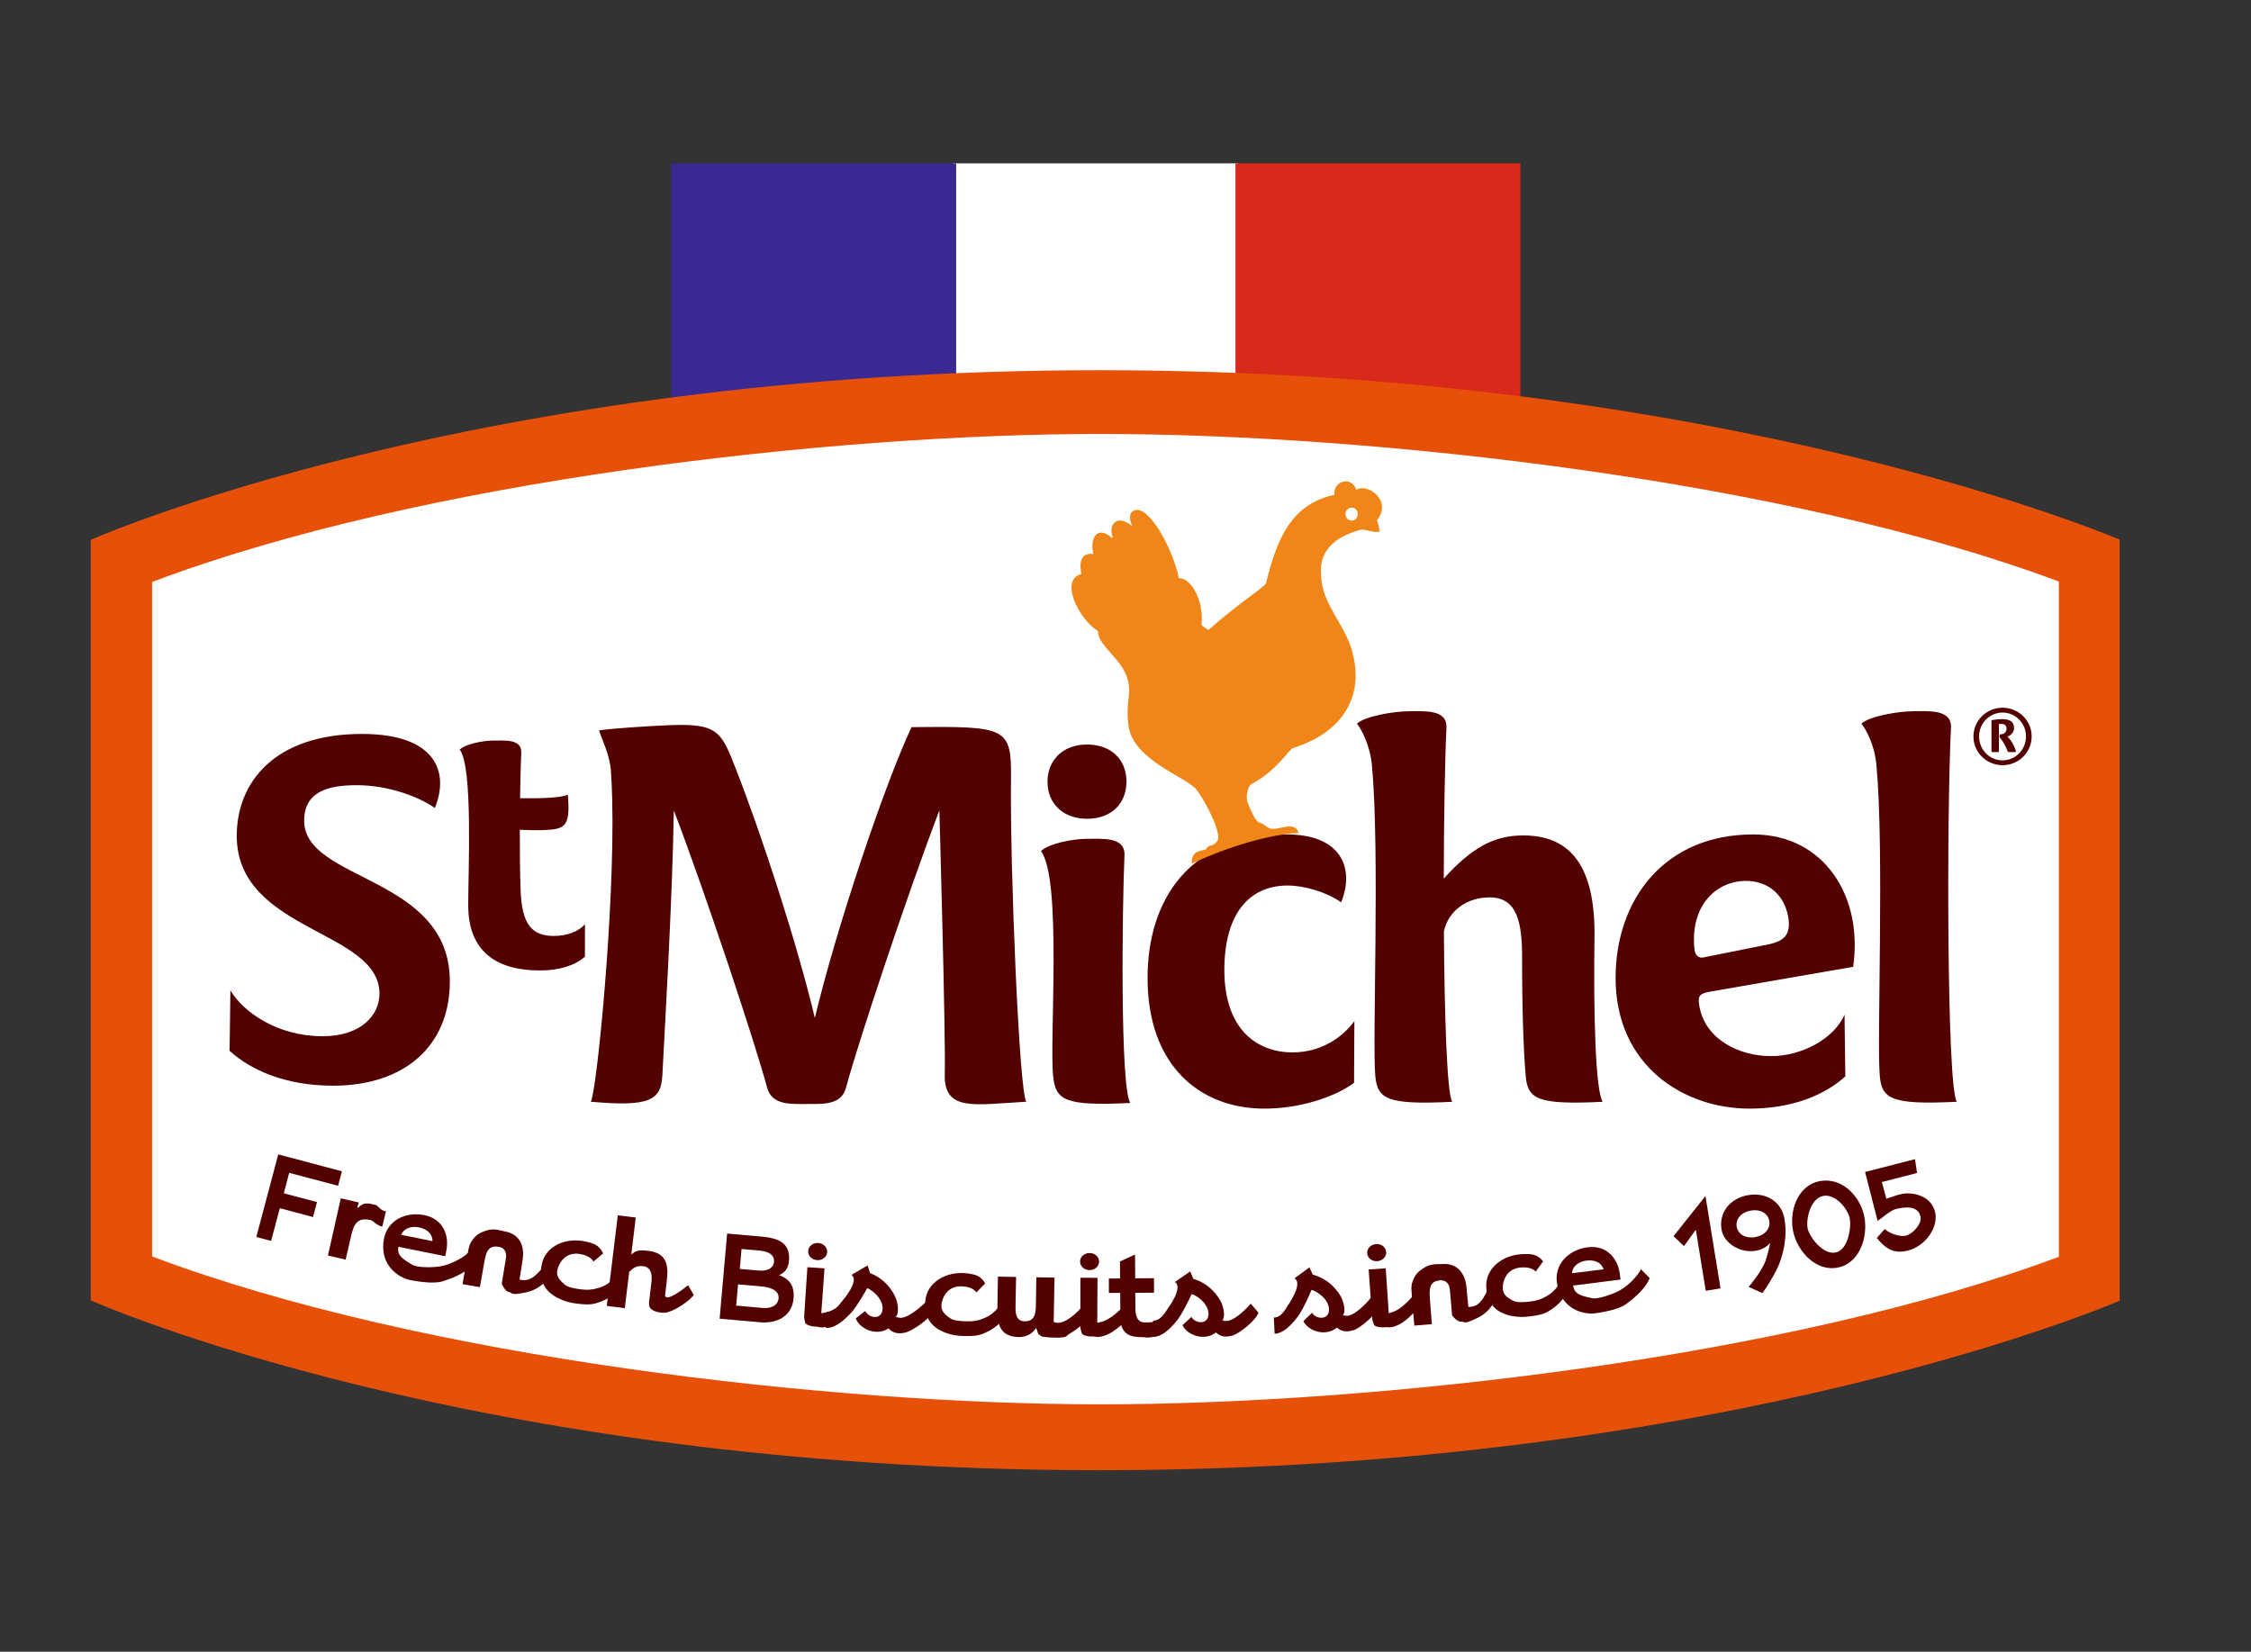 <?xml version="1.0" encoding="utf-8"?>
<!-- Generator: Adobe Illustrator 16.0.3, SVG Export Plug-In . SVG Version: 6.00 Build 0)  -->
<!DOCTYPE svg PUBLIC "-//W3C//DTD SVG 1.1//EN" "http://www.w3.org/Graphics/SVG/1.1/DTD/svg11.dtd">
<svg version="1.1" id="レイヤー_1" xmlns="http://www.w3.org/2000/svg" xmlns:xlink="http://www.w3.org/1999/xlink" x="0px"
	 y="0px" width="124px" height="91px" viewBox="0 0 124 91" enable-background="new 0 0 124 91" xml:space="preserve">
<rect x="0" y="0" width="124" height="91" fill="#333333" stroke="none"/>
<g>
	<g>
		<defs>
			<rect id="SVGID_1_" width="124" height="91"/>
		</defs>
		<clipPath id="SVGID_2_">
			<use xlink:href="#SVGID_1_"  overflow="visible"/>
		</clipPath>
		<g clip-path="url(#SVGID_2_)">
			<g>
				<rect x="52.496" y="9" fill="#FFFFFF" width="15.697" height="24.357"/>
				<rect x="36.972" y="9" fill="#3A2992" width="15.7" height="24.357"/>
				<rect x="68.057" y="9" fill="#D8291A" width="15.698" height="24.357"/>
				<path fill="#FFFFFF" d="M60.579,20.699c-34.18,0-55.02,9.252-55.02,9.252v41.482c0,0,20.66,9.262,55.02,9.262
					c34.366,0,55.627-9.242,55.627-9.242V29.942C116.206,29.942,94.766,20.699,60.579,20.699"/>
				<path fill="#E75008" d="M60.576,20.396C26.05,20.396,5,29.741,5,29.741v41.901C5,71.643,25.868,81,60.576,81
					c34.714,0,56.188-9.336,56.188-9.336V29.731C116.766,29.731,95.107,20.396,60.576,20.396 M113.417,69.241
					c-14.929,5.589-37.813,8.13-52.811,8.13c-14.787,0-37.404-2.549-52.227-8.148v-37.16c14.824-5.605,37.439-8.154,52.227-8.154
					c14.996,0,37.882,2.544,52.811,8.131V69.241z"/>
				<path fill="#520000" d="M33.726,44.089c0.143,6.069-0.87,16.144-1.181,16.61c3.255,0.289,3.868-0.072,3.942-1.463
					c0.086-1.77,0.557-9.598,0.632-14.588c1.803,4.734,4.508,12.913,5.135,15.263c0.263,1.011,1.34,0.913,2.331,0.913
					c0.851,0,1.776,0.029,2.023-0.913c0.626-2.351,3.332-10.528,5.139-15.263c0,0,0.354,12.411,0.297,14.52
					c-0.057,2.102,1.621,1.688,4.488,1.531c-0.393-0.586-0.898-12.951-0.841-17.747c0.032-2.88-0.188-2.949-5.479-2.89
					c-1.492,3.175-4.16,11.124-5.324,16.024c-0.943-3.973-2.875-9.95-4.369-13.765c-0.803-2.062-1.004-2.479-3.715-2.365
					c-1.115,0.045-3.105,0.178-3.805,0.283c0.156,0.501,0.582,1.322,0.65,2.186C33.687,42.934,33.712,43.492,33.726,44.089"/>
				<path fill="#520000" d="M87.835,51.68c0.062-4.113-1.431-5.652-3.929-5.652c-1.655,0-2.868,0.716-4.374,2.378
					c0.008-3.371,0.063-6.57,0.147-8.299c0.059-1.042-1.207-0.92-2.1-0.92c-0.764,0-2.415,0.273-2.828,0.685
					c0.232,0.299,0.723,1.146,0.828,2.33c0.436,4.797,0.012,15.15,0.18,17.063c0.111,1.286,0.633,1.616,4.238,1.438
					c-0.289-0.44-0.424-4.721-0.459-9.383c0.238-1.129,1.252-1.879,2.521-1.879c1.512,0,1.793,1.36,1.789,3.342
					c-0.007,2.592,0.075,5.132,0.196,6.482c0.108,1.286,0.628,1.616,4.24,1.438C87.887,60.086,87.775,55.77,87.835,51.68"/>
				<path fill="#520000" d="M107.473,40.105c0.057-1.042-1.209-0.92-2.097-0.92c-0.769,0-2.418,0.273-2.835,0.685
					c0.234,0.296,0.719,1.125,0.825,2.278c0.442,4.786,0.015,15.192,0.184,17.116c0.113,1.285,0.632,1.614,4.243,1.437
					C107.236,59.85,107.236,44.727,107.473,40.105"/>
				<path fill="#520000" d="M61.944,47.129c0.049-1.041-1.207-0.913-2.1-0.913c-0.764,0-2.092,0.267-2.502,0.677
					c1.179,1.529,0.452,10.49,0.676,12.434c0.147,1.285,0.632,1.621,4.244,1.439C61.707,59.911,61.81,50.172,61.944,47.129"/>
				<path fill="#520000" d="M96.581,45.973c-4.924,0-7.583,3.618-7.583,7.908c0,4.837,3.75,7.198,7.377,7.198
					c2.413,0,4.195-0.788,5.277-1.777l-0.043-3.399c-0.588,1.355-2.418,2.296-4.051,2.283c-1.776,0-3.664-0.938-3.955-2.809
					c-0.067-0.454-0.027-0.621,0.515-0.727c0.86-0.156,7.966-1.383,7.966-1.383C102.645,49.379,100.475,45.973,96.581,45.973
					 M98.523,50.632c0.101,0.777-0.155,1.204-1.094,1.396c-0.918,0.189-2.766,0.56-3.594,0.722
					c-0.261,0.052-0.451-0.112-0.488-0.421c-0.274-2.406,1.176-3.796,2.834-3.796C97.413,48.531,98.35,49.329,98.523,50.632"/>
				<path fill="#520000" d="M59.878,45.109c1.374,0,2.175-0.868,2.175-2.044c0-1.224-0.845-2.046-2.175-2.046
					c-1.356,0-2.174,0.89-2.174,2.046C57.704,44.314,58.603,45.109,59.878,45.109"/>
				<path fill="#520000" d="M67.445,53.441c0-3.063,1.348-4.658,3.49-4.654c0.902,0,2.121,0.352,2.943,0.922
					c0.727-1.759,0.121-3.736-2.999-3.736c-5.362,0-7.663,3.618-7.663,7.908c0,4.837,2.887,7.198,6.438,7.198
					c1.916,0,3.854-0.62,4.936-1.421l0.018-3.399c-0.738,0.999-1.939,1.722-3.408,1.722C69.238,57.98,67.445,56.709,67.445,53.441"
					/>
				<path fill="#520000" d="M28.678,49.05c-0.034-0.997-0.044-2.182-0.044-3.332c0.51,0.014,1.042,0.043,1.586,0
					c0.945-0.067,1.195-0.285,1.062-1.931c-0.41,0.168-1.379,0.206-2.632,0.192c0.013-1.029,0.038-1.931,0.064-2.507
					c0.036-0.766-0.889-0.671-1.544-0.671c-0.565,0-1.539,0.193-1.844,0.499c0.732,0.949,0.467,6.649,0.467,8.562
					c0,2.438,1.4,3.604,3.957,3.604c1.059,0,1.926-0.271,2.472-0.76l0.002-1.786c-0.342,0.388-0.97,0.646-1.704,0.646
					C29.292,51.564,28.749,50.928,28.678,49.05"/>
				<path fill="#520000" d="M16.755,45.214c0-1.643,1.391-1.955,2.903-1.955c1.721,0,3.403,0.628,4.296,1.254
					c0.797-1.924,0.111-4.077-4.015-4.077c-4.831,0-6.897,2.691-6.897,5.607c0,5.299,7.863,5.177,7.863,8.707
					c0,1.163-0.998,2.341-3.135,2.341c-2.468,0-4.346-1.306-5.078-2.524l-0.044,3.328c1.168,1.066,3.09,1.92,5.696,1.92
					c3.94,0,6.436-2.192,6.436-5.746C24.78,48.229,16.755,48.58,16.755,45.214"/>
				<polygon fill="#520000" points="15.327,63.602 18.835,64.532 18.622,65.331 15.931,64.616 15.634,65.743 17.461,66.229 
					17.242,67.053 15.414,66.564 14.935,68.368 14.12,68.15 				"/>
				<path fill="#520000" d="M18.774,66.02l0.994,0.232l-0.08,0.245l0.039,0.052c0.299-0.333,0.547-0.261,0.977-0.16
					c0.107,0.024,0.316,0.365,0.559,0.338l-0.205,0.854c-0.293-0.054-0.496-0.328-0.639-0.361c-0.742-0.173-0.93,0.235-1.076,0.869
					L19.039,69.4l-0.974-0.228L18.774,66.02z"/>
				<path fill="#520000" d="M26.076,69.65c-0.39,0.451-1.022,0.729-1.708,0.947c-0.531,0.163-1.519-0.023-1.772-0.074
					c-0.665-0.133-1.712-0.842-1.446-2.271c0.186-0.988,1.162-1.521,2.236-1.302c1,0.204,1.379,1.083,1.2,1.959l-0.06,0.3
					l-2.58-0.518c-0.104,0.511,0.319,0.711,0.768,0.994c0.246,0.156,1.136,0.166,1.602,0.072c0.592-0.109,1.314-0.546,1.459-0.729
					L26.076,69.65z M23.825,68.379c-0.012-0.475-0.381-0.684-0.766-0.762c-0.465-0.092-0.863,0.117-0.954,0.416L23.825,68.379z"/>
				<path fill="#520000" d="M25.78,68.979c0.057-0.317,0.096-0.467,0.266-0.691c0.195-0.26,0.382-0.367,0.684-0.473
					c0.436-0.153,0.67-0.063,1.184,0.053c0.701,0.162,1.002,0.773,0.875,1.546l-0.169,1.082c0,0,0.101,0.024,0.165,0.028
					c0.535,0.056,0.825-0.393,1.174-0.735l0.281,0.595c-0.417,0.53-0.896,0.773-1.448,0.852c-0.198,0.029-0.534,0.131-0.694-0.041
					c-0.297-0.016-0.457-0.477-0.457-0.477l0.23-1.404c0.051-0.293-0.066-0.568-0.389-0.623c-0.449-0.076-0.678,0.103-0.788,0.758
					l-0.258,1.464l-0.956-0.163L25.78,68.979z"/>
				<path fill="#520000" d="M32.692,69.507c-0.158-0.284-0.531-0.382-0.725-0.415c-0.583-0.105-0.992,0.188-1.191,0.651
					c-0.197,0.468-0.061,0.69,0.33,1.03c0.174,0.15,0.539,0.218,0.887,0.262c0.345,0.043,0.615,0.031,0.918-0.061
					c0.461-0.121,0.679-0.312,1.053-0.658l0.263,0.533c-0.373,0.539-0.862,0.791-1.401,0.955c-0.352,0.094-0.607,0.065-0.996,0.024
					c-0.418-0.047-0.704-0.123-1.038-0.284c-0.858-0.413-1.109-1.07-0.951-1.874c0.207-1.047,1.36-1.517,2.453-1.261
					c0.367,0.089,0.716,0.168,0.931,0.648L32.692,69.507z"/>
				<path fill="#520000" d="M35.022,67.08l-0.237,1.961l0.004,0.078c0.204-0.229,0.453-0.262,0.931-0.203
					c1.006,0.12,1.115,0.781,1.012,1.641l-0.098,0.818c0.088,0.413,1.271-0.568,1.271-0.568l0.302,0.521
					c-0.024,0.194-1.153,1.04-1.689,0.998c0,0-0.443-0.005-0.67-0.222c-0.131-0.123-0.092-0.392-0.092-0.392l0.131-1.08
					c0.044-0.368,0.004-0.847-0.506-0.878c-0.322-0.02-0.514,0.107-0.72,0.319l-0.243,1.997l-0.992-0.12l0.606-4.99L35.022,67.08z"
					/>
				<path fill="#520000" d="M40.055,67.963l1.872,0.164c0.896,0.079,1.626,0.313,1.535,1.334c-0.036,0.419-0.223,0.634-0.479,0.759
					l-0.06,0.035c0.463,0.173,0.861,0.483,0.792,1.282c-0.086,0.977-0.909,1.393-1.833,1.313l-2.24-0.197L40.055,67.963z
					 M40.553,71.932l1.448,0.129c0.396,0.035,0.846-0.08,0.887-0.53c0.043-0.486-0.549-0.624-0.959-0.658l-1.273-0.114
					L40.553,71.932z M40.753,69.911l1.051,0.091c0.383,0.034,0.797-0.076,0.834-0.488c0.037-0.43-0.405-0.58-0.802-0.615
					l-0.987-0.086L40.753,69.911z"/>
				<path fill="#520000" d="M45.419,69.88l-0.177,2.47c0,0,0.228-0.024,0.369-0.07c0.529-0.164,1.13-0.73,1.13-0.73l0.278,0.607
					c0,0-0.791,0.789-1.444,0.933c-0.199,0.052-0.361,0.066-0.582,0c-0.215,0-0.457-0.045-0.604-0.161
					c-0.059-0.055-0.092-0.371-0.092-0.371l0.18-2.742L45.419,69.88z M45.076,68.484c0.294,0.021,0.509,0.244,0.489,0.508
					c-0.02,0.26-0.263,0.453-0.556,0.433c-0.293-0.022-0.507-0.249-0.489-0.507C44.539,68.655,44.784,68.462,45.076,68.484"/>
				<path fill="#520000" d="M46.412,71.659c0,0,0.964-1.106,0.491-1.419l0.889-0.52l0.139,0.422
					c0.883,0.342,1.276,1.043,1.424,1.393c0.086,0.21,0.207,0.826-0.014,1.008c0,0,0.178,0.075,0.297,0.063
					c0.547-0.049,1.342-0.852,1.342-0.852l0.383,0.523c-0.178,0.434-1.16,1.084-1.539,1.152c-0.233,0.036-0.586,0.086-0.881-0.242
					c-0.647,0.438-1.576,0.049-1.803-0.551l0.527-0.41c0.175,0.373,0.75,0.467,0.904,0.098c0.234-0.571-0.415-1.211-0.8-1.352
					c0,0-0.561,1.023-0.925,1.396c-0.549,0.585-0.98,0.812-1.351,0.795l0.05-0.899C45.915,72.309,46.149,71.986,46.412,71.659"/>
				<path fill="#520000" d="M53.79,71.206c-0.186-0.267-0.568-0.32-0.764-0.335c-0.591-0.043-0.967,0.295-1.118,0.775
					c-0.142,0.483,0.019,0.691,0.44,0.986c0.189,0.135,0.56,0.159,0.909,0.165c0.349,0.007,0.616-0.03,0.905-0.153
					c0.447-0.174,0.644-0.383,0.979-0.771l0.32,0.502c-0.316,0.576-0.773,0.879-1.293,1.099c-0.342,0.135-0.598,0.133-0.99,0.133
					c-0.418,0-0.711-0.047-1.062-0.17c-0.895-0.319-1.215-0.947-1.145-1.762c0.096-1.064,1.193-1.654,2.307-1.519
					c0.374,0.051,0.729,0.092,0.992,0.549L53.79,71.206z"/>
				<path fill="#520000" d="M58.044,72.824c0.354,0.203,0.961-0.148,1.537-0.794l0.36,0.508c-0.261,0.576-1.121,0.973-1.162,1.046
					c-0.095,0.188-1.136,0.092-1.31,0.066c-0.13-0.014-0.275-0.16-0.275-0.16l-0.113-0.324h-0.015
					c-0.137,0.246-0.468,0.509-0.951,0.498c-1.011-0.018-1.188-0.686-1.174-1.55l0.032-1.78l0.999,0.02l-0.03,1.582
					c-0.004,0.369-0.006,0.854,0.503,0.861c0.524,0.008,0.609-0.395,0.616-0.813l0.027-1.614l1,0.021L58.044,72.824z"/>
				<path fill="#520000" d="M60.024,69.034c0.291,0,0.521,0.209,0.52,0.476c-0.001,0.26-0.233,0.467-0.525,0.465
					c-0.293-0.002-0.522-0.211-0.522-0.472C59.499,69.239,59.731,69.032,60.024,69.034 M60.457,70.402l-0.013,2.477
					c0,0,0.225-0.038,0.365-0.095c0.517-0.2,1.078-0.806,1.078-0.806l0.316,0.59c0,0-0.734,0.842-1.379,1.025
					c-0.193,0.063-0.355,0.09-0.579,0.04c-0.216,0.013-0.46-0.015-0.614-0.122c-0.062-0.05-0.117-0.361-0.117-0.361v-2.752
					L60.457,70.402z"/>
				<path fill="#520000" d="M63.572,71.22l-1.034,0.009l0.008,0.879c0.002,0.344,0.088,0.795,0.584,0.748c0,0,0.111,0.01,0.183,0
					c0.594-0.037,0.881-0.465,1.215-0.894l0.408,0.472c-0.429,0.625-0.898,1.14-1.556,1.248c-0.211,0.028-0.392-0.013-0.392-0.013
					c-0.669,0.006-1.263-0.091-1.271-1.097l-0.01-1.34l-0.622,0.002l-0.003-0.793l0.619-0.006l-0.006-0.935l0.83-0.383l0.009,1.312
					l1.034-0.008L63.572,71.22z"/>
				<path fill="#520000" d="M64.337,72.086c0,0,0.875-1.179,0.38-1.453l0.848-0.586l0.17,0.408c0.906,0.273,1.354,0.941,1.531,1.279
					c0.102,0.199,0.27,0.805,0.063,1.006c0,0,0.183,0.057,0.3,0.033c0.544-0.088,1.271-0.95,1.271-0.95l0.424,0.493
					c-0.141,0.443-1.07,1.17-1.445,1.271c-0.23,0.056-0.577,0.13-0.896-0.176c-0.613,0.489-1.57,0.176-1.84-0.404l0.49-0.452
					c0.204,0.356,0.784,0.407,0.909,0.026c0.188-0.59-0.508-1.177-0.901-1.284c0,0-0.479,1.064-0.813,1.463
					c-0.501,0.625-0.916,0.887-1.285,0.896l-0.021-0.9C63.893,72.773,64.102,72.434,64.337,72.086"/>
				<path fill="#520000" d="M70.966,71.895c0,0,0.841-1.203,0.339-1.463l0.827-0.607l0.183,0.4c0.914,0.246,1.381,0.902,1.563,1.234
					c0.108,0.196,0.293,0.795,0.095,1.002c0,0,0.187,0.053,0.303,0.025c0.539-0.105,1.242-0.986,1.242-0.986l0.436,0.479
					c-0.129,0.448-1.033,1.203-1.404,1.312c-0.227,0.06-0.574,0.147-0.904-0.149c-0.596,0.506-1.561,0.221-1.848-0.353l0.479-0.465
					c0.216,0.353,0.797,0.386,0.908,0.001c0.172-0.594-0.541-1.158-0.938-1.258c0,0-0.449,1.08-0.77,1.486
					c-0.483,0.641-0.89,0.913-1.261,0.93l-0.045-0.896C70.542,72.594,70.74,72.25,70.966,71.895"/>
				<path fill="#520000" d="M75.805,68.541c0.293-0.021,0.536,0.172,0.555,0.438c0.019,0.26-0.197,0.482-0.49,0.504
					c-0.293,0.021-0.538-0.174-0.555-0.435C75.297,68.784,75.512,68.561,75.805,68.541 M76.335,69.877L76.5,72.35
					c0,0,0.223-0.056,0.357-0.121c0.502-0.236,1.019-0.881,1.019-0.881l0.36,0.564c0,0-0.676,0.893-1.305,1.122
					c-0.19,0.077-0.348,0.116-0.572,0.084c-0.217,0.024-0.463,0.015-0.625-0.08c-0.063-0.042-0.143-0.354-0.143-0.354l-0.197-2.742
					L76.335,69.877z"/>
				<path fill="#520000" d="M77.764,71.242c-0.027-0.32-0.027-0.473,0.086-0.735c0.123-0.296,0.276-0.45,0.545-0.626
					c0.383-0.258,0.629-0.229,1.155-0.24c0.722-0.02,1.16,0.498,1.232,1.277l0.104,1.09c0,0,0.104-0.002,0.165-0.013
					c0.535-0.079,0.703-0.586,0.953-1.004l0.422,0.504c-0.271,0.619-0.676,0.975-1.19,1.185c-0.185,0.078-0.482,0.258-0.682,0.133
					c-0.291,0.061-0.563-0.348-0.563-0.348l-0.123-1.416c-0.025-0.299-0.207-0.538-0.533-0.511
					c-0.451,0.036-0.627,0.271-0.574,0.929l0.116,1.485l-0.968,0.08L77.764,71.242z"/>
				<path fill="#520000" d="M84.598,70.057c-0.22-0.238-0.605-0.242-0.802-0.227c-0.592,0.039-0.915,0.423-0.998,0.924
					c-0.075,0.501,0.113,0.684,0.572,0.916c0.205,0.104,0.575,0.08,0.924,0.037c0.345-0.043,0.604-0.118,0.875-0.279
					c0.417-0.232,0.581-0.468,0.863-0.896l0.382,0.45c-0.23,0.615-0.645,0.979-1.125,1.27c-0.318,0.178-0.576,0.213-0.964,0.266
					c-0.413,0.06-0.709,0.051-1.074-0.021c-0.933-0.19-1.334-0.769-1.377-1.585c-0.056-1.068,0.949-1.805,2.071-1.82
					c0.377-0.004,0.734-0.015,1.06,0.403L84.598,70.057z"/>
				<path fill="#520000" d="M90.876,70.418c-0.226,0.546-0.735,1.014-1.313,1.438c-0.451,0.326-1.447,0.465-1.703,0.5
					c-0.674,0.084-1.892-0.254-2.094-1.691c-0.142-0.994,0.616-1.809,1.702-1.947c1.011-0.13,1.65,0.586,1.763,1.473l0.039,0.306
					l-2.611,0.33c0.066,0.521,0.529,0.573,1.047,0.698c0.281,0.068,1.127-0.207,1.54-0.442c0.528-0.289,1.071-0.938,1.147-1.158
					L90.876,70.418z M88.339,69.932c-0.162-0.445-0.58-0.527-0.969-0.478c-0.472,0.06-0.779,0.388-0.771,0.694L88.339,69.932z"/>
				<polygon fill="#520000" points="93.417,67.753 92.766,68.65 92.188,68.109 93.948,65.893 94.777,70.982 93.965,71.116 				"/>
				<path fill="#520000" d="M97.201,69.604c0.174-0.396,0.314-1.125,0.314-1.125c-0.791,0.9-2.477,0.361-2.676-0.715
					c-0.177-0.957,0.467-1.736,1.434-1.914c0.97-0.18,1.843,0.317,2.021,1.271c0.123,0.665,0.079,1.404-0.187,2.243
					c-0.24,0.804-1.021,1.879-1.021,1.879l-0.76-0.341C96.327,70.902,96.917,70.218,97.201,69.604 M96.702,68.155
					c0.53-0.101,0.836-0.476,0.76-0.895c-0.079-0.42-0.5-0.659-1.028-0.562c-0.529,0.099-0.842,0.478-0.764,0.894
					C95.747,68.014,96.175,68.253,96.702,68.155"/>
				<path fill="#520000" d="M100.238,65.075c1.213-0.237,2.214,0.81,2.449,1.899c0.242,1.092-0.203,2.59-1.41,2.854
					c-1.233,0.271-2.258-0.877-2.495-1.972C98.544,66.768,98.997,65.318,100.238,65.075 M101.127,69.003
					c0.701-0.153,0.868-1.424,0.762-1.908c-0.105-0.477-0.77-1.354-1.474-1.202c-0.701,0.154-0.94,1.307-0.838,1.793
					C99.686,68.16,100.425,69.157,101.127,69.003"/>
				<path fill="#520000" d="M105.604,64.625l-1.938,0.498l0.247,0.93c0.1-0.061,0.759-0.266,0.936-0.289
					c0.631-0.082,1.53,0.161,1.745,0.992c0.21,0.825-0.497,1.887-1.497,2.145c-0.785,0.199-1.242-0.123-1.709-0.695l0.432-0.491
					c0.252,0.231,0.836,0.447,1.166,0.364c0.414-0.107,0.906-0.682,0.806-1.071c-0.151-0.594-0.854-0.522-1.354-0.396
					c-0.318,0.08-0.729,0.476-1.006,0.652l-0.691-2.695l2.75-0.705L105.604,64.625z"/>
				<path fill="#F18618" d="M74.71,26.987c-0.226-0.769-1.29-0.524-1.201,0.276c-2.479,0.521-3.209,2.619-3.766,4.861
					c-0.054,0.207-1.509,1.099-3.158,2.571c-0.041,0.031-0.399-0.234-0.397-0.271c0.133-1.374-0.588-2.583-1.23-2.564
					c-0.008,0-0.018,0.002-0.018,0.002c-0.308-1.576-1.676-4.142-2.497-3.726c-0.195,0.099-0.276,0.372-0.09,0.796
					c0.01,0.025-0.006,0.046-0.025,0.025c-0.848-0.671-1.268,0-1.041,0.627c0.016,0.048-0.016,0.062-0.043,0.046
					c-0.811-0.72-1.225,0.037-1.014,0.898c-0.562-0.096-0.83,0.292-0.657,1.098c-1.188,0.285-0.228,2.408,0.909,3.143
					c0.006,0.206,0.083,0.439,0.261,0.678c0.478,0.636,1.065,1.102,1.321,1.817c0.35,0.955-0.096,1.29,0.107,2.748
					c0.266,1.874,3.177,2.794,3.728,3.481c0.517,0.651,1.428,2.458,1.168,2.832c-0.26,0.38-0.455,0.146-0.633,0.459
					c-0.058,0.11-0.853-0.019-0.777,0.79c3.703-1.691,5.885-1.676,5.885-1.676c-0.07-0.228-0.195-0.342-0.453-0.364
					c-0.254-0.028-0.756,0.157-1.027,0.132c-0.267-0.027-0.424-0.291-0.645-0.327c-0.232-0.033-0.488-0.608-0.695-1.14
					c-0.094-0.238-0.023-0.878,0.232-1.012c1.301-0.659,2.078-1.909,2.248-1.961c3.046-0.969,3.938-3.134,3.262-5.421
					c-0.412-1.408-1.537-2.438-1.673-3.884c-0.058-0.634-0.086-1.319,0.64-1.99c0.422-0.385,1.082-0.623,1.559-0.757
					c0.296,0.004,0.746,0.208,1.025,0.104c-0.035-0.179-0.086-0.402-0.158-0.62C76.721,27.57,75.327,26.595,74.71,26.987
					 M74.466,28.683c-0.185,0.005-0.342-0.156-0.349-0.352c-0.004-0.194,0.143-0.357,0.332-0.363
					c0.189-0.002,0.338,0.149,0.345,0.344C74.8,28.51,74.658,28.677,74.466,28.683"/>
				<path fill="#520000" d="M110.314,42.158c-0.885,0-1.604-0.709-1.604-1.584s0.72-1.583,1.604-1.583
					c0.886,0,1.604,0.708,1.604,1.583S111.2,42.158,110.314,42.158 M110.314,39.258c-0.715,0-1.293,0.588-1.293,1.316
					c0,0.729,0.578,1.318,1.293,1.318c0.713,0,1.291-0.589,1.291-1.318C111.605,39.846,111.027,39.258,110.314,39.258
					 M111.009,41.435h-0.332c-0.051,0-0.065,0-0.09-0.06c-0.101-0.257-0.231-0.503-0.397-0.715c-0.021-0.025-0.056-0.05-0.045-0.081
					l0.016-0.101c0.01-0.024,0.015-0.024,0.05-0.024c0.151,0.005,0.322-0.086,0.322-0.312c0-0.257-0.228-0.281-0.419-0.246v1.469
					c0,0.06-0.01,0.07-0.064,0.07h-0.281c-0.065,0-0.065-0.011-0.065-0.066v-1.634c0-0.055,0.006-0.061,0.062-0.068
					c0.155-0.027,0.361-0.047,0.528-0.047c0.371,0,0.653,0.115,0.653,0.482c0,0.241-0.166,0.422-0.372,0.478
					c0.217,0.196,0.393,0.518,0.468,0.779C111.061,41.419,111.044,41.435,111.009,41.435"/>
			</g>
		</g>
	</g>
</g>
</svg>
